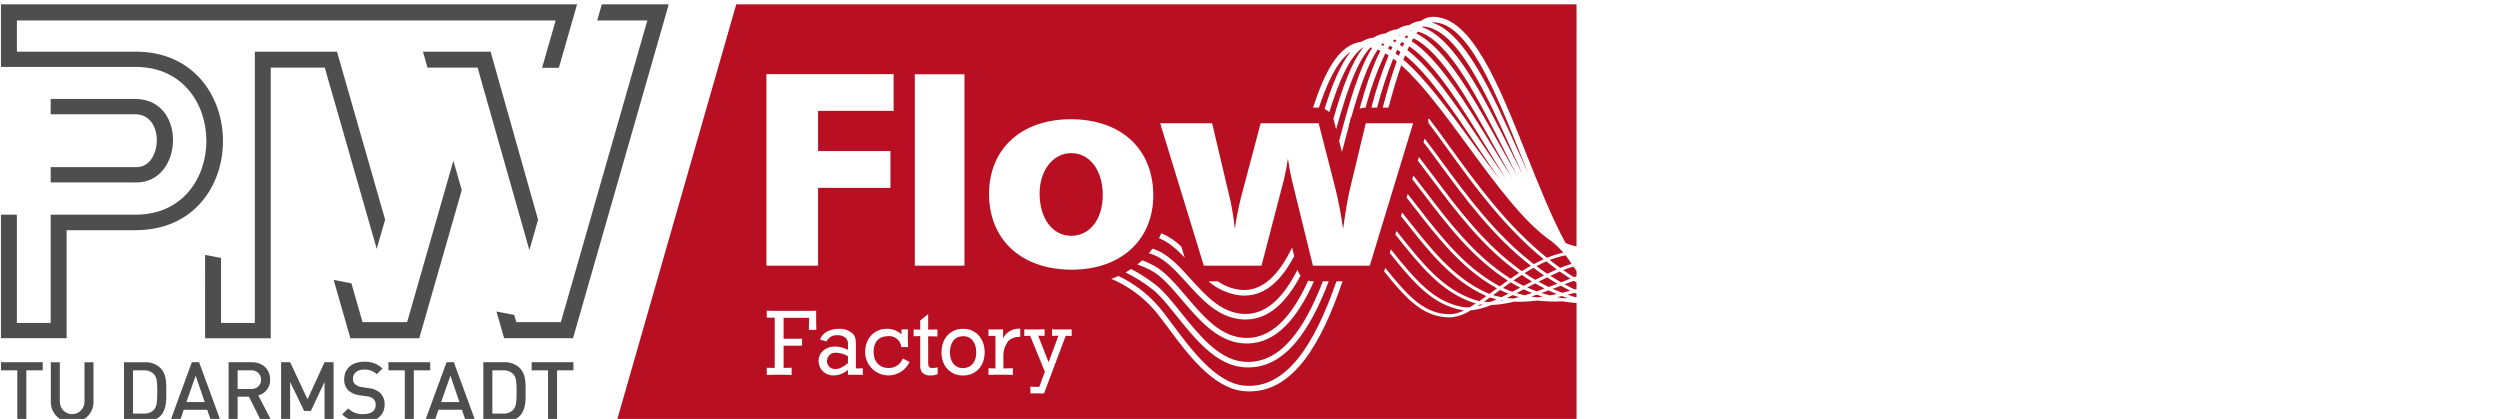 <?xml version="1.0" encoding="UTF-8"?>
<svg id="Ebene_1" data-name="Ebene 1" xmlns="http://www.w3.org/2000/svg" viewBox="0 0 473.61 79.37">
  <defs>
    <style>
      .cls-1 {
        fill: #4e4e4e;
      }

      .cls-2 {
        fill: #b90f22;
      }
    </style>
  </defs>
  <path class="cls-2" d="m283.476,55.453c-.209.153-.417.306-.624.458.515.16,1.04.289,1.571.386.445-.211.898-.432,1.359-.665-.549-.211-1.08-.444-1.595-.699-.238.174-.476.349-.711.521m-1.109,1.748c.378-.151.764-.316,1.158-.491-.426-.102-.848-.226-1.262-.371-.387.281-.767.553-1.139.816.413.037.828.052,1.243.046m2.139-.289c-.1.047-.201.093-.301.14.197-.027.395-.059.596-.093-.099-.015-.197-.031-.295-.047m9.647-2.194c.593.267,1.192.516,1.797.747.508-.121,1.019-.248,1.527-.381-.6-.3-1.198-.617-1.792-.952-.517.199-1.028.394-1.533.587m2.787,1.736c-.347-.118-.691-.241-1.035-.37-.301.07-.602.138-.902.202.372.077.747.148,1.125.213.269-.013.539-.026.812-.045m-3.848-3.902c-.547.266-1.09.537-1.626.81.637.357,1.282.693,1.935,1.006.534-.2,1.075-.405,1.623-.617-.648-.38-1.292-.78-1.932-1.199m-1.959,2.642c.494-.173.994-.353,1.501-.541-.607-.303-1.207-.626-1.8-.968-.506.26-1.008.521-1.506.781.59.264,1.192.506,1.805.728m4.356-3.755c-.598.263-1.188.533-1.772.812.668.431,1.341.84,2.018,1.227l.876-.339c.294-.113.589-.227.886-.341-.684-.44-1.353-.893-2.008-1.358m2.632,1.752c-.436.168-.868.335-1.296.5-.14.054-.279.108-.417.162.643.351,1.29.683,1.942.996.106-.03.211-.062.318-.091v-1.243c-.181-.11-.368-.211-.547-.323m.372,3.128c.057-.006.117-.015.174-.021v-.652c-.126-.057-.252-.11-.377-.168-.446.121-.893.238-1.339.35.51.176,1.024.34,1.541.491m-4.874-.358c.434-.082.869-.17,1.307-.266-.522-.215-1.04-.443-1.554-.685-.451.168-.897.332-1.337.491.52.167,1.048.321,1.584.46m-2.368.377c.336-.043.673-.091,1.012-.143-.381-.117-.759-.241-1.133-.373-.349.121-.694.239-1.036.352.379.064.765.118,1.156.164m-2.365-.398c.45-.14.906-.288,1.37-.445-.54-.211-1.071-.439-1.593-.683-.462.241-.918.479-1.367.711.516.158,1.046.297,1.591.417m-2.169.612c.343-.086.691-.179,1.045-.279-.411-.111-.815-.233-1.211-.367-.367.187-.729.368-1.087.544.411.048.828.082,1.253.102m-.527-3.063c-.492.346-.978.696-1.459,1.045.578.275,1.17.518,1.774.729.49-.25.988-.508,1.494-.773-.617-.31-1.22-.643-1.81-1.001m2.096-1.418c-.526.34-1.049.69-1.563,1.047.626.37,1.269.714,1.927,1.031.522-.272,1.049-.547,1.58-.822-.657-.396-1.305-.815-1.945-1.257m2.226-1.342c-.567.315-1.128.649-1.682.996.665.453,1.34.88,2.023,1.282.551-.282,1.107-.561,1.669-.838-.674-.458-1.344-.938-2.01-1.44m2.441-1.209c-.629.271-1.252.573-1.867.898.68.507,1.365.991,2.054,1.451.59-.284,1.188-.564,1.794-.833-.674-.493-1.334-.999-1.98-1.517m3.623-1.151c-1.021.206-2.021.503-2.989.888.648.513,1.31,1.012,1.985,1.499.564-.236,1.298-.51,2.148-.771-.151-.229-.303-.454-.452-.692-.204-.271-.407-.545-.61-.831-.028-.032-.056-.062-.084-.095m1.485,2.134c-.734.219-1.387.449-1.917.66.67.469,1.354.923,2.052,1.363.157-.06.315-.12.473-.18v-1.02c-.203-.274-.408-.532-.607-.824m-141.387,17.897c-.014.818.638,1.493,1.456,1.507.034.001.069,0,.103-.002.761,0,1.396-.29,2.411-1.106v-1.324c-.678-.397-1.444-.622-2.23-.653-.862-.094-1.638.529-1.731,1.392-.007.062-.01.124-.009.186m28.275-1.614c0-1.904-.943-3.1-2.448-3.1-1.595,0-2.538,1.16-2.538,3.1,0,1.777.979,2.955,2.448,2.955,1.559,0,2.538-1.142,2.538-2.955m23.966-29.837c0-4.678-2.448-7.942-5.983-7.942-3.427,0-5.983,3.264-5.983,7.669,0,4.678,2.448,7.997,5.983,7.997s5.983-3.155,5.983-7.724m29.916-13.599h10.988l3.209,12.51c.599,2.477,1.071,4.982,1.414,7.507.599-4.08.87-5.766,1.36-7.779l2.937-12.238h8.975l-8.213,26.98h-10.77l-3.971-16.155c-.324-1.364-.578-2.744-.761-4.134-.11.653-.218,1.142-.218,1.305-.064.476-.155.948-.273,1.414,0,.163-.163.707-.326,1.469l-4.189,16.101h-10.933l-8.268-26.98h9.845l3.427,14.524c.394,1.813.685,3.647.87,5.494.272-1.959.653-3.808,1.143-5.874l3.753-14.143Zm-19.253,21.783c.159-.307.296-.63.434-.951,1.405.602,2.689,1.456,3.787,2.519l.643,2.098c-1.512-1.57-3.038-2.962-4.864-3.667m-1.089-8.13c0,8.485-6.146,14.088-15.448,14.088-9.519,0-15.666-5.658-15.666-14.361,0-8.54,6.147-14.142,15.503-14.142,9.519,0,15.611,5.657,15.611,14.415m-31.224,25.395c.925.018,1.015.018,1.287.018h.489c.236,0,.308,0,.997-.018l-.018,1.704c.613-1.219,1.904-1.944,3.264-1.831v1.559c-.833-.083-1.661.202-2.266.78-.659.86-.987,1.928-.925,3.01v2.176l1.795-.036v1.251c-.906-.018-1.015-.018-1.287-.018h-2.049c-.272,0-.344,0-1.287.018v-1.251l1.324.036v-6.183l-1.324.036v-1.251Zm-.72,4.333c0,2.611-1.668,4.406-4.098,4.406-2.411,0-4.08-1.777-4.08-4.37,0-2.665,1.668-4.478,4.116-4.478,2.375,0,4.061,1.849,4.061,4.442m-3.824-16.402h-9.41V14.068h9.41v36.265Zm-9.636,12.087l1.251.036v-1.741l1.505-1.197v2.937l1.759-.036v1.324l-1.759-.036v5.04c0,.743.199.979.834.979.326 0.0.65-.049.961-.145v1.287c-.4.194-.844.282-1.287.254-.67.094-1.34-.175-1.759-.707-.233-.446-.322-.952-.254-1.45v-5.294l-1.251.036v-1.287Zm-7.588,4.206c0,1.904,1.124,3.1,2.883,3.1,1.179.01,2.241-.712,2.665-1.813l1.269.671c-1.037,2.208-3.667,3.156-5.875,2.119-1.564-.735-2.556-2.314-2.538-4.041,0-2.52,1.722-4.37,4.098-4.37,1.031-.021,2.031.356,2.792,1.052l-.018-.943h1.251c-.036,1.106-.036,1.305-.036,1.632,0,.29,0,.526.036,1.722h-1.269c-.12-1.264-1.242-2.19-2.505-2.07-.011.001-.022.002-.033.003-1.704,0-2.72,1.106-2.72,2.937m3.798-45.613h-14.306v7.616h13.708v6.962h-13.708v14.741h-9.791V14.05h24.097v6.962Zm-24.033,37.853c1.142.036,1.233.036,1.487.036h5.856c.652,0,1.124,0,2.03-.036-.017,1.124-.017,1.324-.017,1.614,0,.399,0,.761.036,2.013h-1.413l.036-2.284h-4.822v3.971h3.499v1.305h-3.499v4.224l1.522-.036v1.36c-.997-.036-1.123-.036-1.45-.036h-1.759c-.308,0-.399,0-1.505.036v-1.36l1.505.036v-9.537l-1.505.018v-1.324Zm9.817,9.537c0-1.595,1.305-2.756,3.119-2.756.855.009,1.696.227,2.448.635v-.943c.071-.499-.096-1.003-.453-1.36-.437-.33-.976-.496-1.523-.471-.872-.078-1.702.391-2.085,1.179l-1.233-.363c.435-1.251,1.831-2.031,3.608-2.031.917-.043,1.817.261,2.52.852.526.489.671.997.671,2.266v4.388l1.324-.018v1.233c-.888-.018-.979-.018-1.269-.018h-.943c-.163,0-.308,0-.617.018v-.961c-.727.671-1.676,1.052-2.665,1.07-1.51.089-2.807-1.062-2.896-2.573-.003-.049-.004-.098-.005-.147m38.973-6.001q.816.018.943.018h1.432c.417,0,.508,0,1.469-.036v1.251l-1.215-.036,1.976,5.022,1.867-5.022-1.215.036v-1.251c.453.036.689.036,1.124.036h1.722c.145,0,.236,0,.87-.018v1.251l-1.124-.036-4.116,10.933c-.816-.036-.961-.036-1.342-.036-.344,0-.635,0-1.233.036v-1.287l1.686.036,1.052-2.883-2.792-6.799-1.106.036v-1.251Zm56.563-9.104h1.11c-3.579,9.392-8.251,16.312-15.236,16.312-.419-0-.838-.024-1.254-.072-5.023-.575-8.906-5.417-12.332-9.69-1.665-2.076-3.237-4.037-4.673-5.113-1.55-1.212-3.224-2.256-4.994-3.114.366-.204.717-.425,1.062-.652,1.603.841,3.129,1.821,4.56,2.929,1.541,1.155,3.154,3.167,4.861,5.296,3.3,4.115,7.04,8.78,11.635,9.305,6.967.796,11.655-5.859,15.26-15.201m-2.769-.129c.271.083.553.126.836.129h.246c-3.116,6.93-7.096,11.773-12.697,11.773-.388,0-.776-.023-1.161-.068-4.649-.538-8.091-4.587-11.128-8.159-2.008-2.362-3.903-4.591-5.927-5.65-.813-.429-1.66-.794-2.531-1.089.316-.252.617-.517.909-.79.721.275,1.424.594,2.107.953,2.203,1.153,4.163,3.458,6.239,5.899,3.054,3.593,6.212,7.307,10.451,7.798,5.553.635,9.528-3.948,12.655-10.796m-12.086,2.827c-.341-0-.681-.02-1.02-.061-2.146-.293-4.159-1.21-5.788-2.637h1.763c1.234.858,2.656,1.406,4.147,1.598,4.287.507,7.425-2.868,9.929-7.972l.396,1.612c-2.399,4.501-5.38,7.46-9.427,7.46m10.059-4.91c.109.411.306.794.578,1.122-2.663,4.991-5.983,8.324-10.42,8.324-.358,0-.715-.021-1.07-.063-4.301-.504-7.236-3.747-10.075-6.883-2.258-2.495-4.391-4.852-6.993-5.54-.065-.017-.125-.026-.189-.043.245-.289.476-.589.698-.895,2.784.838,4.961,3.236,7.26,5.776,2.708,2.993,5.51,6.088,9.419,6.546,4.635.54,8.058-2.953,10.792-8.344m-35.284,1.741c.461-.165.913-.34,1.35-.535,2.784,1.313,5.277,3.169,7.335,5.458.888.987,1.866,2.303,2.998,3.828,3.404,4.584,8.065,10.863,13.302,11.455,8.238.927,13.635-8.081,17.675-19.735h1.148c-3.997,11.789-9.28,20.851-17.593,20.851-.45-0-.9-.026-1.347-.077-5.688-.643-10.505-7.133-14.024-11.87-1.117-1.504-2.081-2.802-2.936-3.752-2.193-2.43-4.892-4.349-7.907-5.623m88.135-6.155V.821h-159.187l-22.672,79.069h181.859v-22.479c-.876-.076-1.738-.178-2.583-.319-1.614.074-3.232.022-4.838-.157-1.481.195-2.975.266-4.468.213-1.405.367-2.844.583-4.295.643-1.244.528-2.559.871-3.902,1.016-1.14.754-2.453,1.206-3.816,1.315-4.883,0-7.913-2.919-12.563-8.715.028-.071.061-.138.084-.212l.14-.458c4.669,5.849,7.635,8.791,12.34,8.791.906-.05,1.79-.3,2.587-.734-.148-.016-.294-.038-.438-.064-5.457-1.027-8.916-4.907-13.633-10.802l.209-.687c4.767,5.971,8.187,9.899,13.533,10.906.456.082.92.108,1.382.077.384-.225.778-.472,1.183-.739-.172-.046-.342-.097-.51-.153-6.033-2.032-9.897-6.825-14.733-12.9l.209-.688c.03.037.061.077.091.114,4.853,6.096,8.685,10.912,14.622,12.912.325.109.657.196.994.261.435-.298.882-.616,1.339-.946-.117-.048-.233-.1-.348-.152-6.277-2.874-10.574-8.321-15.123-14.088-.238-.302-.48-.607-.72-.91l.21-.69c.326.411.654.824.976,1.232,4.503,5.709,8.757,11.102,14.904,13.916.219.1.442.193.669.28.315-.229.633-.463.956-.7.157-.115.315-.231.475-.348-.055-.029-.11-.06-.163-.09-6.475-3.611-11.069-9.523-15.512-15.241-.479-.617-.964-1.237-1.45-1.856l.211-.693c.575.729,1.144,1.458,1.708,2.185,4.609,5.932,8.963,11.536,15.333,15.088.134.075.269.148.406.219.493-.359.997-.723,1.512-1.086l-.019-.013c-6.694-4.296-11.433-10.503-16.015-16.507-.696-.911-1.386-1.809-2.07-2.693l.211-.692c.774.99,1.547,1.999,2.33,3.025,4.552,5.963,9.258,12.128,15.865,16.369.075.047.149.095.225.142.523-.363,1.056-.722,1.598-1.075-6.91-4.945-12.031-11.78-16.551-17.812-.88-1.175-1.748-2.329-2.613-3.453l.212-.695c.953,1.229,1.907,2.499,2.875,3.792,4.505,6.012,9.61,12.826,16.471,17.721.048.034.096.068.145.102.558-.352,1.125-.693,1.702-1.017-7.181-5.58-12.517-12.83-17.225-19.227-1.06-1.44-2.093-2.842-3.113-4.178l.213-.698c1.105,1.44,2.227,2.96,3.377,4.524,4.686,6.367,9.998,13.584,17.115,19.113.067.052.133.102.2.153.615-.331,1.239-.642,1.872-.923-7.646-6.266-13.35-14.157-18.17-20.826-1.271-1.758-2.475-3.421-3.653-4.978-.004-.23-.034-.459-.09-.682l.201-.153c1.297,1.696,2.621,3.527,4.022,5.466,4.845,6.703,10.588,14.649,18.312,20.906.998-.416,2.03-.747,3.084-.987-.036-.045-.072-.092-.11-.138-.252-.257-.503-.526-.754-.805-.233-.21-.466-.429-.699-.656-.243-.191-.486-.391-.729-.598-5.162-3.524-10.533-10.853-15.776-18.006-4.24-5.787-8.571-11.697-12.617-15.294-.839,2.342-1.639,5.075-2.425,8.027h-1.09c.867-3.29,1.734-6.254,2.652-8.759-.225-.183-.448-.357-.671-.524-1.21,3.027-2.228,6.128-3.05,9.283h-1.087c.866-3.368,1.96-6.672,3.273-9.892-.212-.139-.423-.269-.632-.391-1.562,3.303-2.809,6.746-3.726,10.283h-.023c-.389.003-.774.082-1.132.234,1.231-4.374,2.5-8.2,3.964-10.998-.178-.083-.354-.158-.531-.227-1.879,2.782-3.443,7.368-4.934,12.616-.109.206-.193.424-.25.649l-.446,1.861c-.38,1.395-.757,2.822-1.137,4.262l-.533-2.077c1.939-7.313,3.796-13.823,6.261-17.636-.116-.027-.231-.052-.346-.072-2.635,2.779-4.59,8.76-6.483,15.494l-.481-1.876c-.01-.038-.027-.073-.038-.112,1.647-5.676,3.402-10.684,5.717-13.578-.008,0-.017.001-.025.001-2.715,1.82-4.671,6.586-6.462,12.307-.262-.255-.57-.459-.906-.602,1.415-4.469,2.956-8.372,4.941-10.826-2.55,1.741-4.404,5.827-6.019,10.587-.027-.001-.052-.006-.08-.006h-1.027c2.222-6.672,4.811-11.977,9.216-12.482.698-.44,1.487-.713,2.308-.797.667-.437,1.43-.705,2.223-.782.669-.455,1.447-.726,2.254-.787.66-.467,1.439-.74,2.246-.785.636-.469,1.397-.741,2.186-.783.659-.502,1.463-.78,2.292-.791,7.32,0,12.369,12.648,17.714,26.038,2.363,5.92,4.777,11.966,7.394,16.805.667.304,1.371.521,2.093.646m-18.271,10.988c-.176.119-.35.235-.522.349.333-.076.674-.169,1.024-.279-.17-.019-.337-.042-.502-.07m-15.695-48.226c-.11.221-.22.449-.329.685.208.151.416.309.626.473.102-.259.204-.512.307-.759-.202-.142-.404-.274-.605-.4m-.401-1.431c.08-.14.16-.273.24-.407-.133-.039-.266-.074-.398-.104-.087.1-.174.201-.259.31.139.063.278.13.418.201m.797-1.432c-.031.024-.062.047-.093.072.043.014.087.029.13.043.026-.036.051-.073.077-.109-.038-.001-.077-.006-.114-.006m.419,1.393c-.107.173-.214.352-.319.538.18.11.36.224.54.345.098-.215.198-.424.298-.628-.173-.092-.346-.177-.518-.255m.666,2.527c-.107.263-.214.533-.32.81,4.166,3.592,8.538,9.557,13.066,15.738,1.719,2.345,3.451,4.708,5.18,6.946-1.362-1.95-2.719-3.966-4.067-5.971-4.643-6.901-9.397-13.964-13.859-17.523m.199-3.751c-.089.108-.178.22-.267.338.135.064.271.132.405.203.082-.149.165-.294.248-.436-.129-.04-.257-.072-.386-.105m.567,2.02c-.112.234-.224.475-.335.724,4.614,3.558,9.359,10.607,14.296,17.945,1.441,2.142,2.892,4.298,4.345,6.367-1.124-1.776-2.242-3.597-3.353-5.407-4.969-8.09-10.07-16.394-14.952-19.63m.374-2.964c-.039.031-.077.059-.116.091.045.015.091.031.137.047.031-.044.061-.089.091-.132-.038-.002-.075-.006-.113-.006m.434,1.449c-.11.183-.218.374-.326.572,5.076,3.285,10.106,11.47,15.361,20.026,1.181,1.924,2.372,3.86,3.565,5.74-.906-1.591-1.809-3.208-2.705-4.817-5.205-9.338-10.561-18.941-15.895-21.521m.852-1.258c-.092.116-.183.24-.273.366,5.563,2.772,10.77,12.108,16.23,21.904.955,1.713,1.916,3.437,2.881,5.125-.724-1.416-1.444-2.845-2.159-4.269-5.335-10.616-10.838-21.558-16.68-23.127m.929-.967c-.046.038-.092.071-.138.112,6.059,2.1,11.305,12.531,16.823,23.513.745,1.481,1.494,2.969,2.247,4.439-.557-1.223-1.111-2.453-1.662-3.679-5.338-11.867-10.856-24.128-17.27-24.386m1.93-.792c-.084.003-.167.01-.25.022,6.273,1.895,11.275,13.014,16.544,24.727.571,1.271,1.146,2.546,1.723,3.813-.427-1.061-.853-2.122-1.276-3.183-4.98-12.477-10.13-25.378-16.742-25.378m-8.515,4.957c.186.108.372.22.56.34.096-.204.194-.401.292-.595-.181-.091-.361-.174-.541-.25-.105.163-.208.331-.311.504m-.157-1.789c.027.008.054.017.082.026.017-.024.035-.05.053-.073h-.005c-.026,0-.051.004-.077.005-.018.013-.036.029-.053.043m-1.155,1.128c.131.055.262.118.394.18.074-.125.148-.25.223-.369-.123-.033-.247-.067-.369-.092-.083.092-.166.183-.248.281m-1.066-.375c.008.003.017.006.026.008.004-.006.009-.011.013-.017l-.029.002-.011.008"/>
  <path class="cls-1" d="m105.532,70.155v9.736h-1.709v-9.736h-3.103v-1.536h7.915v1.536h-3.103Zm-8.267.76c-.495-.524-1.196-.802-1.916-.76h-2.074v8.2h2.074c.72.042,1.421-.236,1.916-.76.586-.649.601-1.868.601-3.419s-.015-2.612-.601-3.261m1.171,7.915c-.79.728-1.839,1.11-2.913,1.061h-3.957v-11.271h3.957c1.074-.05,2.122.332,2.913,1.061,1.218,1.219,1.139,2.865,1.139,4.496s.079,3.435-1.139,4.654m-13.109-7.662l-1.757,5.002h3.466l-1.709-5.002Zm2.96,8.722l-.776-2.264h-4.447l-.776,2.264h-1.82l4.132-11.271h1.377l4.131,11.271h-1.82Zm-9.894-9.736v9.736h-1.709v-9.736h-3.103v-1.536h7.915v1.536h-3.103Zm-9.577,9.831c-1.483.109-2.939-.435-3.989-1.488l1.139-1.124c.76.758,1.811,1.151,2.881,1.077,1.472,0,2.326-.633,2.326-1.725.028-.436-.133-.863-.443-1.171-.344-.297-.781-.465-1.235-.475l-1.33-.19c-.788-.074-1.534-.389-2.137-.902-.57-.566-.87-1.35-.823-2.153,0-1.963,1.425-3.308,3.767-3.308,1.293-.074,2.559.391,3.499,1.282l-1.092,1.076c-.665-.613-1.552-.927-2.454-.87-1.33,0-2.058.759-2.058,1.757-.018.394.138.777.427,1.045.366.288.804.468,1.266.522l1.282.19c.772.054,1.508.348,2.105.839.631.598.967,1.443.918,2.311,0,2.074-1.694,3.309-4.052,3.309m-7.327-.095v-7.535l-2.596,5.493h-1.266l-2.66-5.493v7.535h-1.709v-11.271h1.71l3.293,7.013,3.229-7.013h1.709v11.271h-1.71Zm-13.935-9.736h-2.533v3.53h2.533c.975.08,1.83-.645,1.91-1.62s-.645-1.83-1.62-1.91c-.096-.008-.193-.008-.29,0m1.979,9.736l-2.374-4.749h-2.137v4.749h-1.71v-11.271h4.37c2.137,0,3.498,1.377,3.498,3.293.056,1.404-.883,2.655-2.248,2.992l2.596,4.987h-1.994Zm-12.46-8.722l-1.757,5.002h3.466l-1.709-5.002Zm2.959,8.722l-.775-2.264h-4.448l-.775,2.264h-1.82l4.131-11.271h1.377l4.132,11.271h-1.821Zm-10.838-8.976c-.495-.524-1.196-.802-1.915-.76h-2.074v8.2h2.074c.719.042,1.42-.236,1.915-.76.586-.649.602-1.868.602-3.419s-.016-2.612-.602-3.261m1.171,7.915c-.79.728-1.839,1.11-2.913,1.061h-3.957v-11.271h3.957c1.074-.05,2.123.332,2.913,1.061,1.219,1.219,1.139,2.865,1.139,4.496s.08,3.435-1.139,4.654m-16.7,1.155c-2.107.119-3.912-1.493-4.031-3.6-.005-.098-.007-.196-.005-.294v-7.472h1.709v7.393c-.056,1.29.945,2.38,2.235,2.436,1.29.056,2.38-.945,2.436-2.235.003-.067.003-.134,0-.201v-7.393h1.709v7.472c.036,2.117-1.65,3.863-3.768,3.9-.095.002-.19-0-.285-.006m-8.674-9.831v9.736h-1.71v-9.736H.181v-1.536h7.915v1.536h-3.103Zm61.589-16.478l-3.368-.655,3.17,11.054h13.05l8.051-28.077-1.59-5.545-8.764,30.565h-8.444l-2.105-7.342Zm14.413-40.876h9.485l9.813,34.57,1.647-5.745-8.998-31.843h-12.813l.865,3.018Zm-42.136,35.487l-.001,15.788h12.437V12.802h10.232l9.848,34.343,1.59-5.545-9.123-31.816-15.565.001v51.394h-6.398v-12.302l-3.021-.587ZM105.877,12.839l3.446-12.018H.181v11.862l25.501-.008c8.927-.002,13.406,7.001,13.416,14.003.004,6.997-4.462,13.991-13.416,13.991-4.141.001-16.082.001-16.082.001l.001,20.507H3.2v-20.507H.181v23.406h12.438v-20.47h13.063c22.144,0,22.019-33.823,0-33.823H3.2V3.879h102.066l-2.57,8.96h3.181ZM25.918,31.657H9.6v2.903l16.281.001c8.878,0,9.611-15.816-.291-15.816l-15.989.001v2.898h15.987c5.725-.001,5.137,10.014.331,10.014M126.692.822h-12.681l-.877,3.057h9.501l-16.384,57.141h-8.444l-.386-1.348-3.368-.655,1.451,5.059h13.051L126.692.822Z"/>
</svg>
